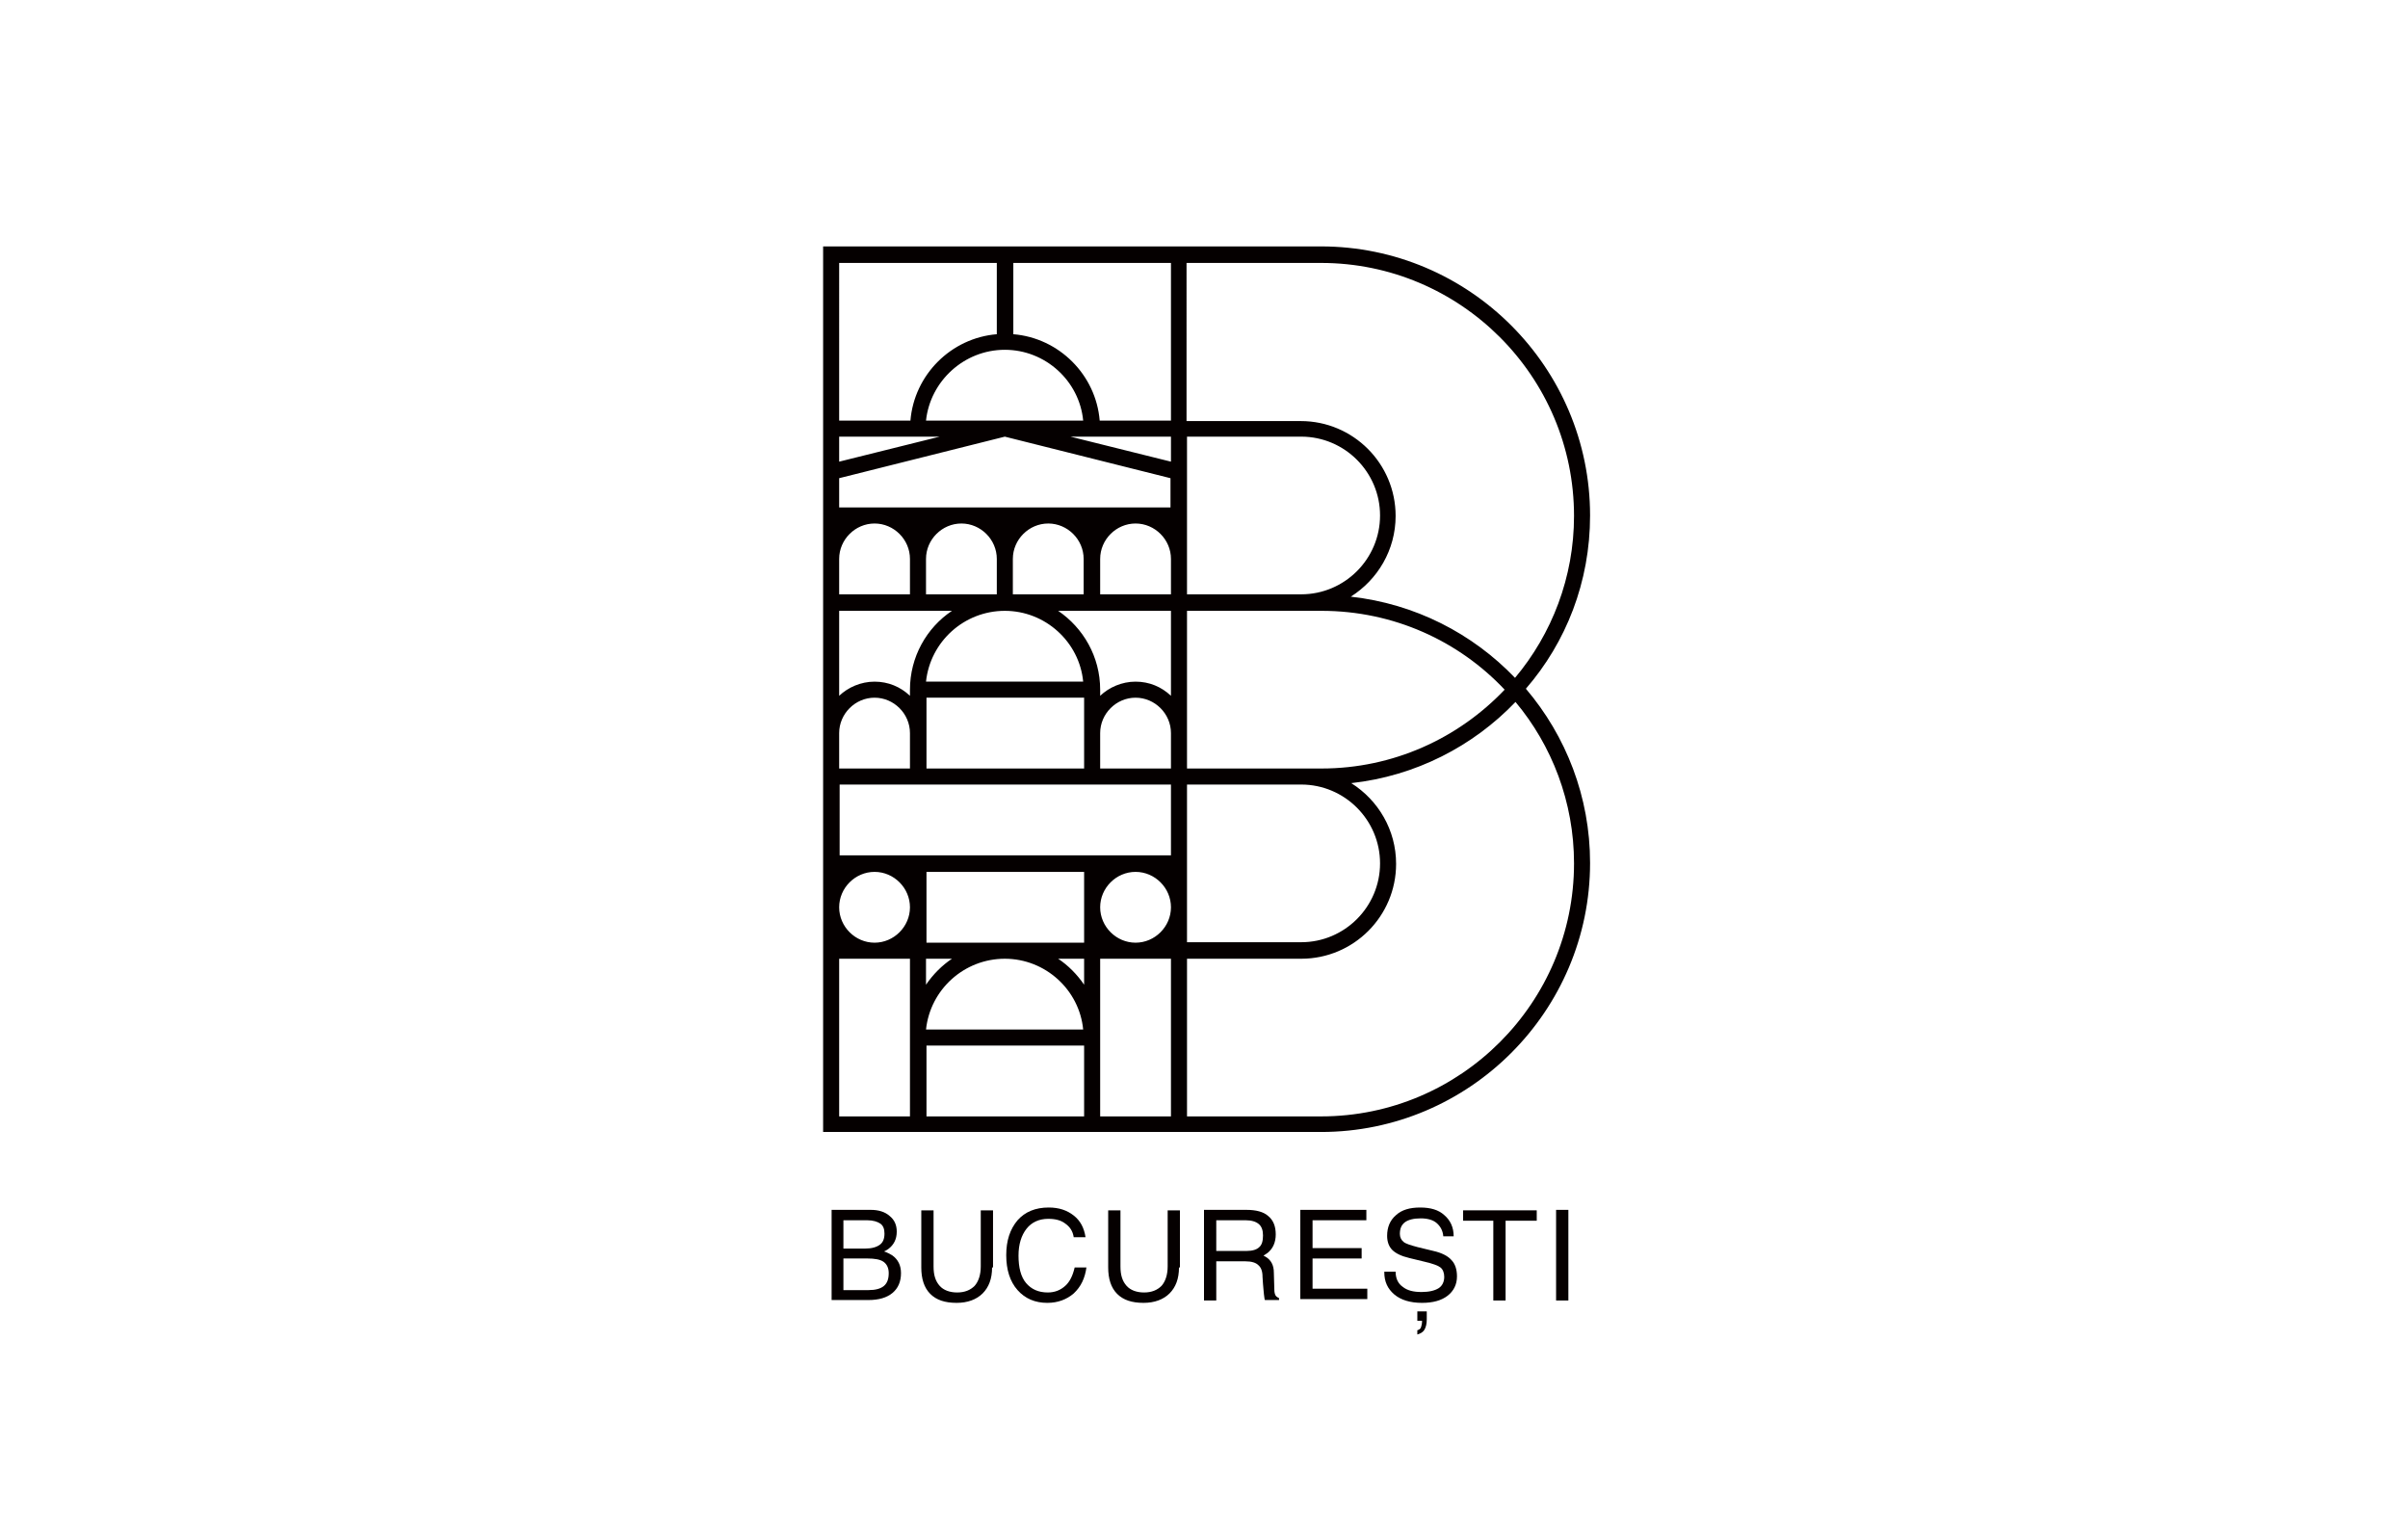 <?xml version="1.0" encoding="utf-8"?>
<!-- Generator: Adobe Illustrator 22.1.0, SVG Export Plug-In . SVG Version: 6.00 Build 0)  -->
<svg version="1.1" id="图层_1" xmlns="http://www.w3.org/2000/svg" xmlns:xlink="http://www.w3.org/1999/xlink" x="0px" y="0px"
	 viewBox="0 0 510.2 323.1" style="enable-background:new 0 0 510.2 323.1;" xml:space="preserve">
<style type="text/css">
	.st0{fill:#FFFFFF;}
	.st1{fill:#050000;}
</style>
<rect x="0" y="0" class="st0" width="510.2" height="323.1"/>
<g>
	<g>
		<g>
			<path class="st1" d="M176.1,256.3h1.3h7.1c1.6,0,3,0.4,4,1.3c1,0.8,1.5,1.9,1.5,3.3c0,1.6-0.6,2.8-1.8,3.7
				c-0.3,0.2-0.6,0.4-0.9,0.5c0.6,0.2,1.2,0.5,1.7,0.8c1.3,0.9,1.9,2.2,1.9,3.8c0,1.8-0.6,3.2-1.8,4.2c-1.2,1-2.9,1.5-5.1,1.5h-6.5
				h-1.3V256.3z M178.7,264.5h4.6c1.4,0,2.4-0.3,3.1-0.8c0.7-0.5,1-1.3,1-2.4c0-1-0.3-1.7-0.9-2.1c-0.6-0.4-1.5-0.7-2.8-0.7h-5
				V264.5z M178.7,273.3h5.3c1.5,0,2.6-0.3,3.3-0.9c0.7-0.6,1-1.5,1-2.7c0-1.1-0.4-1.9-1.1-2.4c-0.7-0.5-1.9-0.7-3.4-0.7h-5.1V273.3
				z"/>
			<path class="st1" d="M210.2,268.5c0,2.4-0.7,4.2-2,5.5c-1.3,1.3-3.2,2-5.5,2c-2.5,0-4.3-0.6-5.6-1.9c-1.3-1.3-1.9-3.2-1.9-5.6
				v-12.1h1.3h1.3v11.9c0,1.8,0.4,3.1,1.3,4.1c0.8,0.9,2.1,1.4,3.7,1.4c1.6,0,2.8-0.5,3.7-1.4c0.8-0.9,1.3-2.3,1.3-4.1v-11.9h1.3
				h1.3V268.5z"/>
			<path class="st1" d="M230.2,268.4c-0.3,2.4-1.2,4.2-2.7,5.6c-1.5,1.3-3.4,2-5.6,2c-2.6,0-4.7-0.9-6.3-2.7
				c-1.6-1.8-2.4-4.3-2.4-7.4c0-3.1,0.8-5.5,2.4-7.4c1.6-1.8,3.8-2.7,6.6-2.7c2.2,0,3.9,0.6,5.3,1.7c1.4,1.1,2.2,2.6,2.5,4.6h-2.5
				c-0.2-1.3-0.8-2.2-1.8-2.9c-0.9-0.7-2.1-1-3.6-1c-1.9,0-3.5,0.7-4.6,2.1c-1.1,1.4-1.7,3.3-1.7,5.7c0,2.5,0.5,4.5,1.6,5.8
				c1.1,1.3,2.6,2,4.6,2c1.5,0,2.7-0.5,3.7-1.4c1-0.9,1.6-2.2,2-3.9H230.2z"/>
			<path class="st1" d="M249.8,268.5c0,2.4-0.7,4.2-2,5.5c-1.3,1.3-3.2,2-5.5,2c-2.5,0-4.3-0.6-5.6-1.9c-1.3-1.3-1.9-3.2-1.9-5.6
				v-12.1h1.3h1.3v11.9c0,1.8,0.4,3.1,1.3,4.1c0.8,0.9,2.1,1.4,3.7,1.4c1.6,0,2.8-0.5,3.7-1.4c0.8-0.9,1.3-2.3,1.3-4.1v-11.9h1.3
				h1.3V268.5z"/>
			<path class="st1" d="M255.2,256.3h1.3h7.6c2,0,3.6,0.4,4.6,1.3c1.1,0.9,1.6,2.2,1.6,3.9c0,1.7-0.6,3-1.7,3.9
				c-0.3,0.2-0.6,0.4-0.9,0.6l0.4,0.2c1.2,0.7,1.8,1.8,1.8,3.4l0.1,3.5c0,0.6,0.1,1,0.2,1.2c0.1,0.3,0.4,0.5,0.8,0.7v0.4H268
				c-0.1-0.2-0.1-0.6-0.2-1.2c-0.1-0.7-0.1-1.4-0.2-2.2l-0.1-1.5c0-1.2-0.3-2-0.9-2.5c-0.5-0.5-1.4-0.8-2.7-0.8h-6.2v8.3h-1.3h-1.3
				V256.3z M257.8,265h6.4c1.2,0,2.1-0.3,2.6-0.8c0.6-0.5,0.8-1.4,0.8-2.5c0-1.1-0.3-1.9-0.9-2.4c-0.6-0.5-1.5-0.8-2.8-0.8h-6.2V265
				z"/>
			<path class="st1" d="M275.5,275.5v-19.2h14v1.1v1.1h-11.4v5.9h10.4v1.1v1.1h-10.4v6.4h11.6v1.1v1.1H275.5z"/>
			<path class="st1" d="M305.8,261.9c-0.1-1.2-0.6-2.1-1.4-2.8c-0.8-0.7-2-1-3.4-1c-1.5,0-2.6,0.3-3.3,0.8c-0.8,0.6-1.1,1.4-1.1,2.5
				c0,0.7,0.3,1.3,0.8,1.7c0.5,0.4,1.5,0.7,3,1.1l3.3,0.8c1.8,0.4,3.1,1.1,3.8,1.9c0.8,0.8,1.2,2,1.2,3.5c0,1.7-0.7,3.1-2,4.1
				c-1.3,1-3.1,1.5-5.4,1.5c-2.5,0-4.5-0.6-5.9-1.8c-1.4-1.2-2.1-2.7-2.1-4.7v-0.1h2.4c0,1.4,0.5,2.5,1.5,3.2c1,0.8,2.3,1.1,4,1.1
				c1.6,0,2.8-0.3,3.6-0.8c0.8-0.5,1.2-1.4,1.2-2.4c0-0.9-0.3-1.6-0.8-2c-0.5-0.4-1.6-0.8-3.3-1.2l-3.3-0.8c-1.7-0.4-2.9-1-3.6-1.7
				c-0.7-0.7-1.1-1.7-1.1-3c0-1.8,0.6-3.3,1.9-4.4c1.2-1.1,2.9-1.6,5.1-1.6c2.2,0,3.9,0.5,5.1,1.6c1.3,1.1,2,2.6,2,4.5H305.8z"/>
			<path class="st1" d="M316.5,258.6H310v-1.1v-1.1h15.6v1.1v1.1H319v16.9h-1.3h-1.3V258.6z"/>
			<path class="st1" d="M329.7,256.3h1.3h1.3v19.2H331h-1.3V256.3z"/>
		</g>
		<g>
			<g>
				<path class="st1" d="M300.3,278.8v-1h1h1v1.7c0,1-0.2,1.7-0.5,2.2c-0.3,0.5-0.8,0.8-1.5,1v-0.9c0.4-0.1,0.7-0.3,0.8-0.7
					c0.1-0.3,0.2-0.7,0.2-1.3h0h-1V278.8z"/>
			</g>
		</g>
	</g>
</g>
<path class="st1" d="M336.9,109.2c0-31.4-25.6-57-57-57h-28.4h-3.4h-73.7v36.9v3.4v15v10.9v9.2v1.7v25.9v10.9v15v21.8v36.9h18.4
	h40.3h15h1.7h30.1c31.4,0,57-25.6,57-57c0-14-5.1-26.9-13.6-36.9C331.8,136.1,336.9,123.3,336.9,109.2z M177.8,55.7h33.4v15.1
	c-9.7,0.8-17.5,8.6-18.3,18.3h-15.1V55.7z M212.9,74.1c8.6,0,15.8,6.6,16.6,15h-33.3C197.1,80.7,204.3,74.1,212.9,74.1z M177.8,92.5
	h21.3l-21.3,5.3V92.5z M177.8,118.4c0-4.1,3.4-7.5,7.5-7.5s7.5,3.4,7.5,7.5v7.5h-15V118.4z M177.8,129.4h15h3.4h5.5
	c-5.4,3.6-8.9,9.8-8.9,16.7v1.3c-2-1.9-4.6-3-7.5-3c-2.9,0-5.6,1.2-7.5,3V129.4z M212.9,129.4c8.6,0,15.8,6.6,16.6,15h-33.3
	C197.1,135.9,204.3,129.4,212.9,129.4z M229.7,147.8v7.5v7.5h-33.4v-7.5v-7.5H229.7z M211.2,125.9h-15v-7.5c0-4.1,3.4-7.5,7.5-7.5
	s7.5,3.4,7.5,7.5V125.9z M177.8,155.3c0-4.1,3.4-7.5,7.5-7.5s7.5,3.4,7.5,7.5v7.5h-15V155.3z M192.8,219.8v16.7h-15v-33.4h15V219.8z
	 M185.3,199.7c-4.1,0-7.5-3.4-7.5-7.5s3.4-7.5,7.5-7.5s7.5,3.4,7.5,7.5S189.4,199.7,185.3,199.7z M229.7,236.5h-33.4v-15h33.4V236.5
	z M196.2,208.6v-5.5h5.5C199.6,204.5,197.7,206.4,196.2,208.6z M212.9,203.1c8.6,0,15.8,6.6,16.6,15h-33.3
	C197.1,209.6,204.3,203.1,212.9,203.1z M229.7,208.6c-1.5-2.2-3.4-4.1-5.5-5.5h5.5V208.6z M229.7,199.7h-33.4v-15h33.4V199.7z
	 M248.1,236.5h-15v-16.7v-16.7h15V236.5z M240.6,199.7c-4.1,0-7.5-3.4-7.5-7.5s3.4-7.5,7.5-7.5s7.5,3.4,7.5,7.5
	S244.7,199.7,240.6,199.7z M248.1,181.2h-18.4h-33.4h-18.4v-15h15h3.4h33.4h3.4h15V181.2z M248.1,162.8h-15v-7.5
	c0-4.1,3.4-7.5,7.5-7.5s7.5,3.4,7.5,7.5V162.8z M248.1,147.4c-2-1.9-4.6-3-7.5-3s-5.6,1.2-7.5,3v-1.3c0-7-3.6-13.1-8.9-16.7h5.5h3.4
	h15V147.4z M214.6,125.9v-7.5c0-4.1,3.4-7.5,7.5-7.5s7.5,3.4,7.5,7.5v7.5H214.6z M248.1,125.9h-15v-7.5c0-4.1,3.4-7.5,7.5-7.5
	s7.5,3.4,7.5,7.5V125.9z M248.1,107.5h-70.3v-6.2l35.1-8.8l35.1,8.8V107.5z M248.1,97.8l-21.3-5.3h21.3V97.8z M248.1,89.1H233
	c-0.8-9.7-8.6-17.5-18.3-18.3V55.7h33.4V89.1z M251.5,55.7h28.4c29.5,0,53.6,24,53.6,53.6c0,13-4.7,25-12.5,34.3
	c-9-9.4-21.2-15.7-34.8-17.2c5.7-3.6,9.5-9.9,9.5-17.1c0-11.1-9-20.1-20.1-20.1h-24.2V55.7z M251.5,118.4v-10.9v-15h24.2
	c9.2,0,16.7,7.5,16.7,16.7s-7.5,16.7-16.7,16.7h-24.2V118.4z M251.5,155.3v-25.9h24.2h4.3c15.3,0,29.1,6.4,38.8,16.7
	c-9.8,10.3-23.6,16.7-38.8,16.7h-4.3h-24.2V155.3z M251.5,181.2v-15h24.2c9.2,0,16.7,7.5,16.7,16.7c0,9.2-7.5,16.7-16.7,16.7h-24.2
	V181.2z M333.5,182.9c0,29.5-24,53.6-53.6,53.6h-28.4v-33.4h24.2c11.1,0,20.1-9,20.1-20.1c0-7.2-3.8-13.5-9.5-17.1
	c13.6-1.5,25.8-7.8,34.8-17.2C328.8,157.9,333.5,169.9,333.5,182.9z"/>
</svg>

